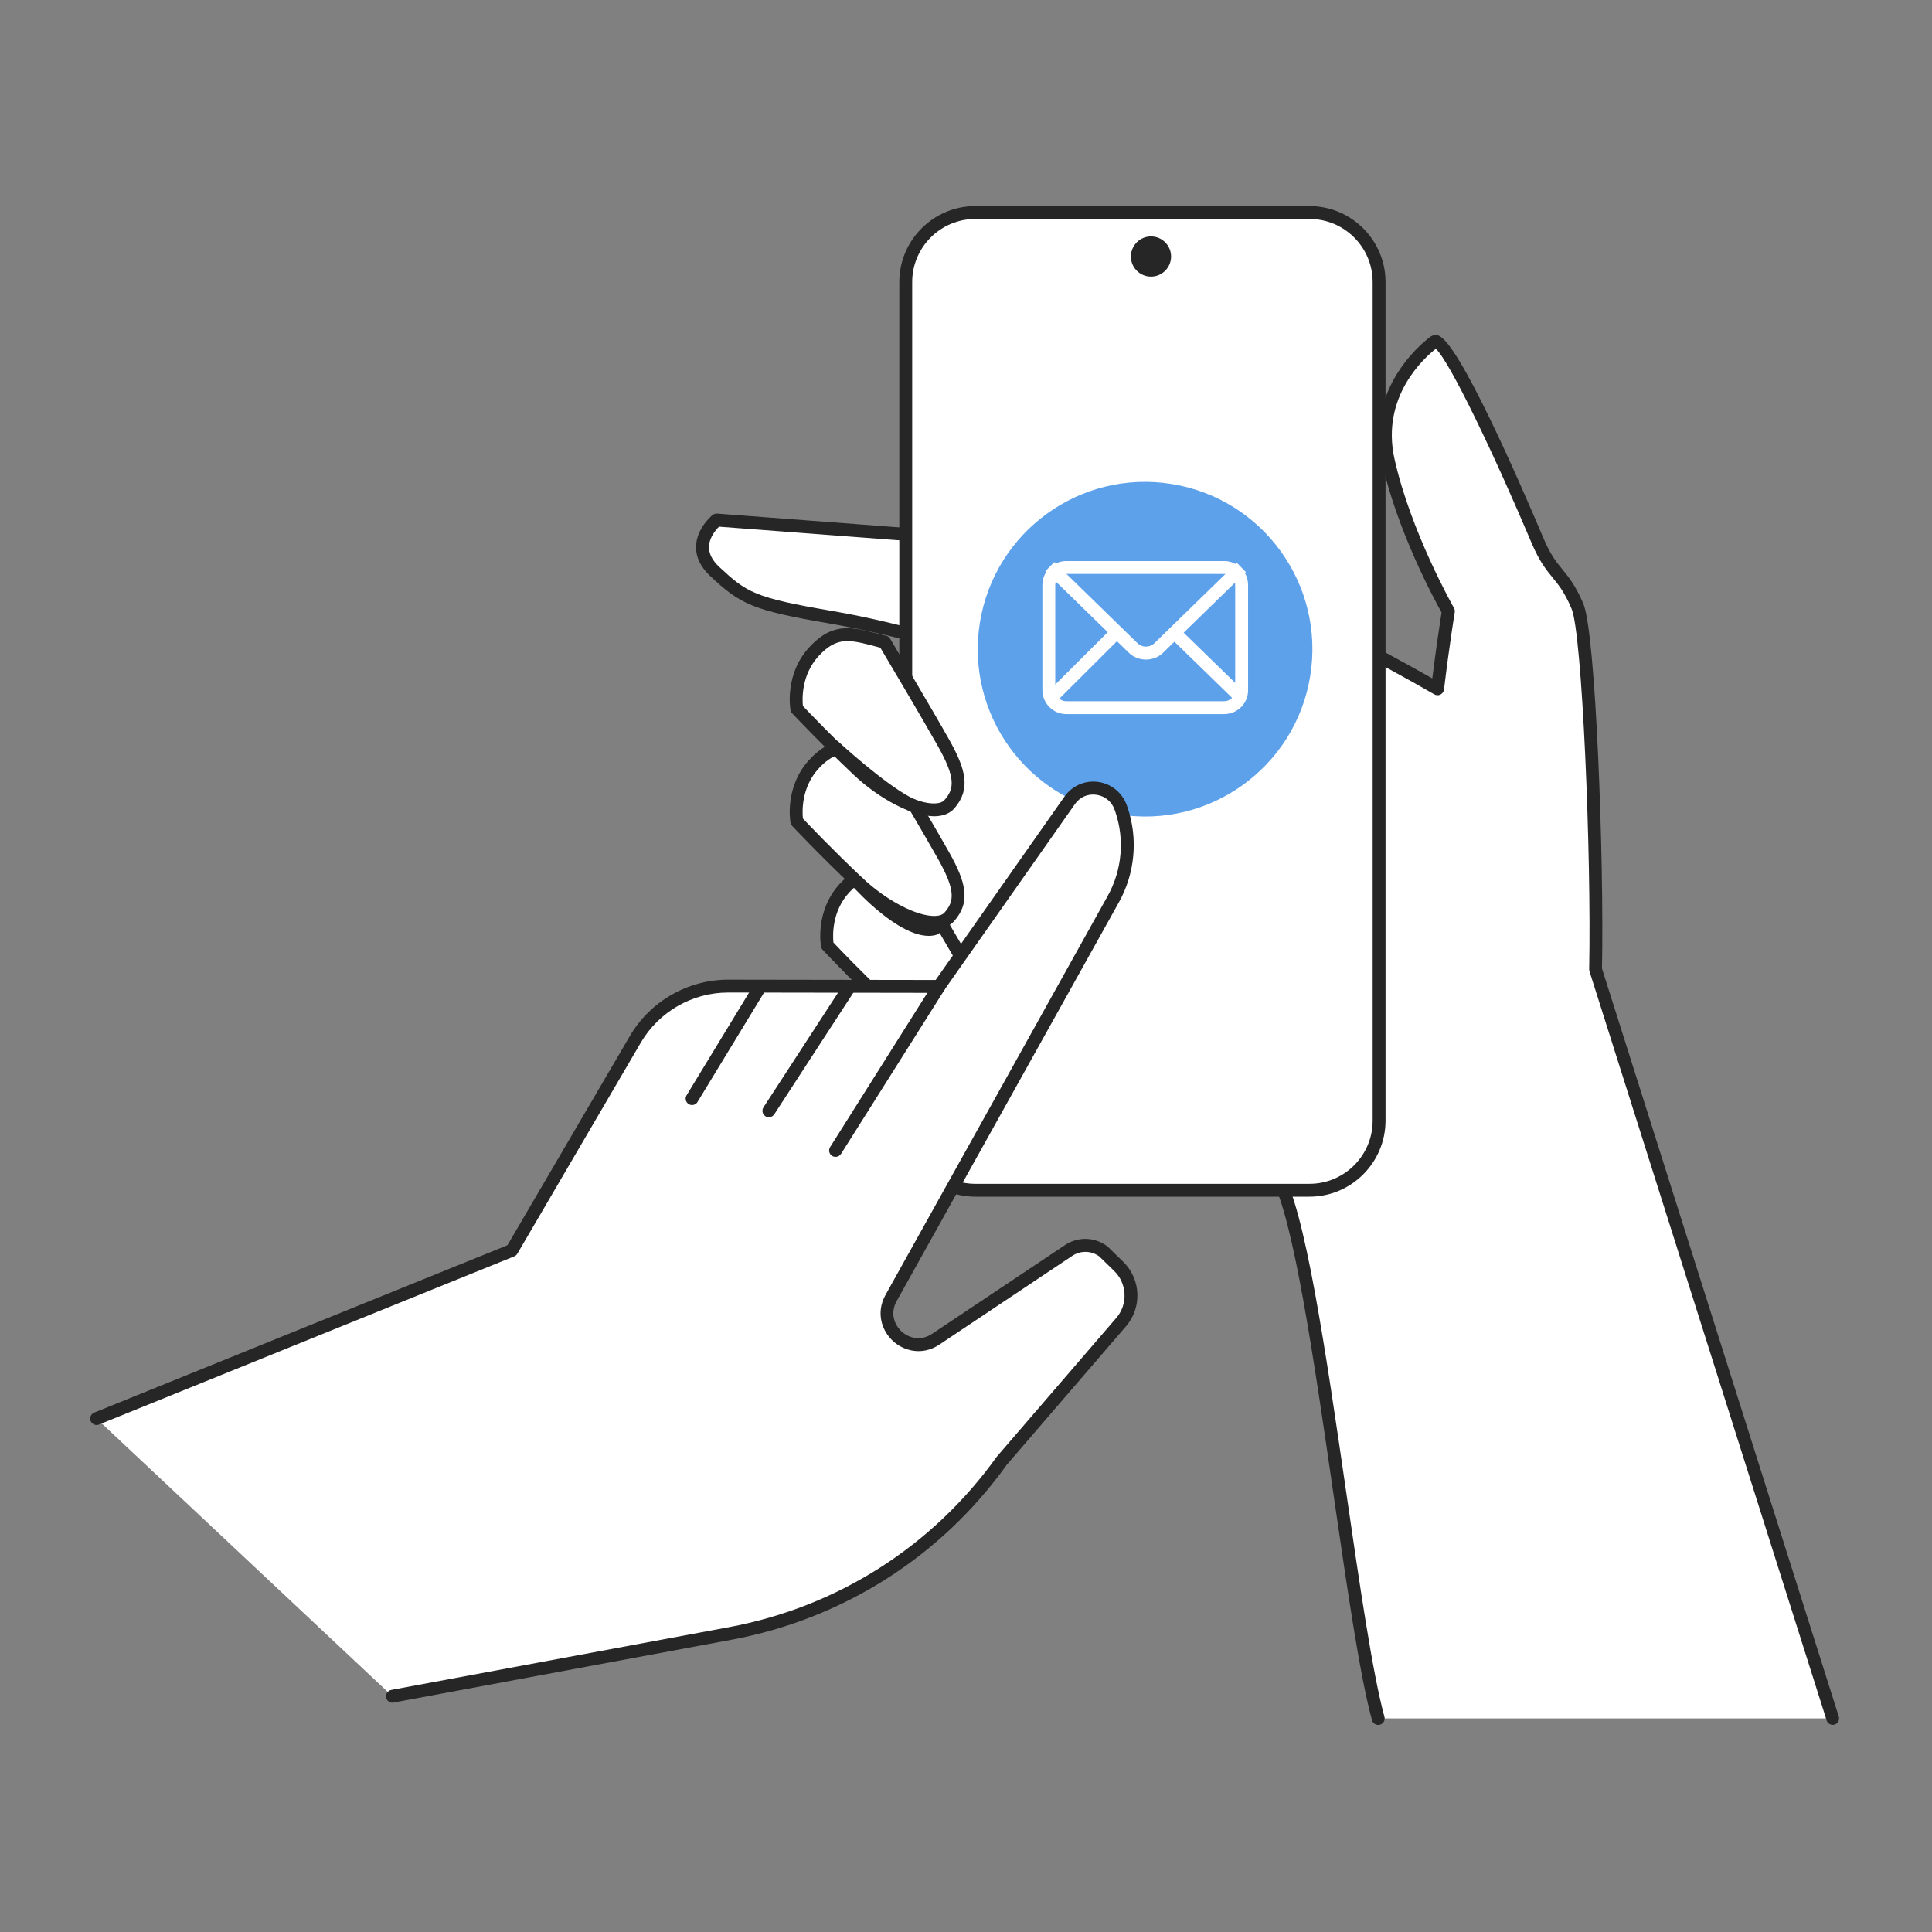 <svg width="160" height="160" viewBox="0 0 160 160" fill="none" xmlns="http://www.w3.org/2000/svg">
<rect x="0" y="0" width="160" height="160" fill="#808080" stroke="none"/>
<path d="M151.778 142.309L132.141 80.277C132.328 71.141 131.602 52.48 130.642 50.208C129.426 47.339 128.562 47.664 127.346 44.789C126.13 41.92 119.906 27.531 118.792 28.304C118.792 28.304 113.586 31.915 114.962 38.112C116.338 44.309 119.949 50.613 119.949 50.613C119.949 50.613 119.49 53.408 119.053 57.04C114.333 54.304 105.976 50.016 105.976 50.016C91.693 45.515 93.032 85.323 100.173 92.667C102.232 94.784 103.992 96.267 105.677 97.264C108.829 102.123 111.688 133.397 114.136 142.309H151.778Z" fill="white"/>
<path d="M151.778 142.843C151.554 142.843 151.341 142.699 151.272 142.469L131.634 80.437C131.618 80.384 131.608 80.325 131.608 80.267C131.8 70.693 131.021 52.469 130.152 50.416C129.576 49.051 129.09 48.459 128.584 47.84C128.05 47.184 127.496 46.507 126.856 45.003C123.784 37.733 120.066 29.936 118.909 28.885C118.013 29.584 114.333 32.816 115.485 38C116.829 44.043 120.376 50.288 120.413 50.352C120.472 50.459 120.498 50.581 120.477 50.704C120.472 50.731 120.013 53.531 119.586 57.104C119.565 57.28 119.453 57.435 119.293 57.52C119.133 57.6 118.941 57.595 118.786 57.504C114.301 54.901 106.413 50.843 105.773 50.512C102.914 49.627 100.573 50.629 98.808 53.488C96.264 57.611 95.069 65.381 95.608 74.272C96.114 82.651 98.056 89.728 100.557 92.299C102.616 94.416 104.333 95.851 105.949 96.811C106.018 96.853 106.082 96.912 106.125 96.981C108.056 99.963 109.794 111.941 111.48 123.525C112.605 131.264 113.666 138.576 114.653 142.176C114.733 142.459 114.562 142.752 114.28 142.832C113.997 142.912 113.704 142.741 113.624 142.459C112.616 138.8 111.554 131.456 110.424 123.68C108.856 112.869 107.08 100.635 105.293 97.664C103.624 96.656 101.869 95.184 99.789 93.045C97.122 90.304 95.064 82.96 94.541 74.341C93.986 65.243 95.245 57.237 97.896 52.933C99.928 49.637 102.776 48.459 106.13 49.515C106.157 49.525 106.189 49.536 106.216 49.547C106.296 49.589 113.853 53.472 118.616 56.181C118.952 53.483 119.288 51.344 119.384 50.72C118.792 49.664 115.704 43.963 114.434 38.235C113 31.76 118.424 27.915 118.477 27.877C118.658 27.755 118.877 27.717 119.096 27.781C120.776 28.267 125.762 39.701 127.832 44.592C128.408 45.957 128.893 46.544 129.4 47.168C129.938 47.824 130.488 48.501 131.128 50.005C132.146 52.411 132.85 71.061 132.669 80.208L152.28 142.155C152.37 142.437 152.21 142.736 151.933 142.821C151.885 142.837 151.832 142.843 151.778 142.843Z" fill="#262626"/>
<path d="M80.205 44.646L59.352 43.067C59.352 43.067 56.824 45.12 59.192 47.334C61.56 49.547 62.349 50.022 68.829 51.126C75.304 52.23 80.205 54.128 81.624 53.814C83.048 53.488 80.205 44.646 80.205 44.646Z" fill="white"/>
<path d="M81.25 54.373C80.306 54.373 78.797 53.984 76.69 53.435C74.514 52.869 71.81 52.171 68.738 51.643C62.274 50.539 61.314 50.037 58.829 47.717C58.013 46.955 57.618 46.117 57.645 45.227C57.698 43.733 58.957 42.693 59.01 42.651C59.117 42.565 59.25 42.523 59.389 42.533L80.242 44.112C80.461 44.128 80.642 44.272 80.712 44.48C81.304 46.315 83.165 52.421 82.333 53.872C82.157 54.176 81.917 54.288 81.741 54.325C81.597 54.357 81.437 54.373 81.25 54.373ZM59.544 43.616C59.277 43.883 58.738 44.512 58.717 45.275C58.701 45.845 58.984 46.405 59.56 46.944C61.832 49.061 62.461 49.499 68.92 50.597C72.04 51.131 74.765 51.84 76.962 52.405C78.989 52.933 80.754 53.387 81.437 53.301C81.778 52.56 80.898 48.613 79.81 45.152L59.544 43.616Z" fill="#262626"/>
<path d="M114.205 92.811C114.205 95.979 111.618 98.571 108.445 98.571H80.765C77.597 98.571 75.005 95.979 75.005 92.811V23.36C75.005 20.197 77.597 17.6 80.765 17.6H108.445C111.613 17.6 114.205 20.192 114.205 23.36V92.811Z" fill="white"/>
<path d="M108.45 99.104H80.77C77.304 99.104 74.477 96.283 74.477 92.811V23.355C74.477 19.888 77.298 17.067 80.77 17.067H108.45C111.917 17.067 114.744 19.888 114.744 23.355V92.811C114.738 96.283 111.917 99.104 108.45 99.104ZM80.77 18.134C77.89 18.134 75.544 20.475 75.544 23.355V92.811C75.544 95.691 77.885 98.038 80.77 98.038H108.45C111.33 98.038 113.677 95.696 113.677 92.811V23.355C113.677 20.475 111.336 18.134 108.45 18.134H80.77Z" fill="#262626"/>
<path d="M75.778 72.763C75.778 72.763 79.25 78.608 80.674 81.136C82.098 83.664 82.253 84.928 81.149 86.192C80.045 87.456 76.408 86.032 73.565 83.35C70.722 80.667 68.509 78.294 68.509 78.294C68.509 78.294 68.034 75.606 69.933 73.552C71.832 71.499 73.25 72.134 75.778 72.763Z" fill="white"/>
<path d="M79.89 87.19C78.098 87.19 75.378 85.792 73.202 83.734C70.381 81.067 68.146 78.678 68.125 78.656C68.056 78.582 68.008 78.486 67.992 78.384C67.97 78.262 67.496 75.414 69.549 73.19C71.485 71.094 73.058 71.504 75.24 72.07C75.453 72.128 75.677 72.182 75.912 72.246C76.05 72.278 76.168 72.368 76.242 72.491C76.28 72.55 79.736 78.368 81.144 80.875C82.477 83.243 82.968 84.928 81.554 86.544C81.213 86.934 80.69 87.158 80.05 87.19C79.997 87.19 79.944 87.19 79.89 87.19ZM69.021 78.054C69.512 78.576 71.501 80.662 73.933 82.96C75.949 84.864 78.504 86.203 79.997 86.123C80.349 86.107 80.6 86.011 80.749 85.84C81.56 84.918 81.682 84.016 80.21 81.398C78.952 79.163 76.04 74.251 75.432 73.227C75.272 73.184 75.117 73.147 74.962 73.104C72.872 72.56 71.826 72.288 70.322 73.915C68.882 75.483 68.962 77.494 69.021 78.054Z" fill="#262626"/>
<path d="M73.25 62.496C73.25 62.496 76.728 68.341 78.146 70.869C79.57 73.397 79.725 74.661 78.621 75.925C77.517 77.189 73.88 75.765 71.037 73.083C68.194 70.4 65.981 68.027 65.981 68.027C65.981 68.027 65.506 65.339 67.405 63.285C69.304 61.232 70.722 61.861 73.25 62.496Z" fill="white"/>
<path d="M77.362 76.923C75.57 76.923 72.85 75.525 70.674 73.467C67.853 70.8 65.618 68.411 65.597 68.389C65.528 68.315 65.48 68.219 65.464 68.117C65.442 67.995 64.968 65.147 67.021 62.923C68.957 60.827 70.53 61.237 72.712 61.803C72.925 61.861 73.149 61.915 73.384 61.979C73.522 62.011 73.64 62.101 73.714 62.224C73.752 62.283 77.208 68.101 78.616 70.608C79.949 72.976 80.44 74.661 79.026 76.277C78.685 76.667 78.162 76.891 77.522 76.923C77.469 76.923 77.416 76.923 77.362 76.923ZM66.493 67.787C66.984 68.309 68.978 70.395 71.405 72.693C73.421 74.597 75.965 75.915 77.469 75.856C77.821 75.84 78.072 75.744 78.221 75.573C79.032 74.651 79.154 73.749 77.682 71.131C76.424 68.896 73.517 63.984 72.904 62.96C72.744 62.917 72.589 62.88 72.434 62.837C70.344 62.293 69.298 62.021 67.794 63.648C66.354 65.211 66.434 67.227 66.493 67.787Z" fill="#262626"/>
<path d="M73.25 53.174C73.25 53.174 76.728 59.019 78.146 61.547C79.57 64.075 79.725 65.339 78.621 66.603C77.517 67.867 73.88 66.443 71.037 63.76C68.194 61.072 65.981 58.704 65.981 58.704C65.981 58.704 65.506 56.022 67.405 53.963C69.304 51.91 70.722 52.544 73.25 53.174Z" fill="white"/>
<path d="M77.362 67.6C75.57 67.6 72.85 66.203 70.674 64.144C67.853 61.478 65.618 59.088 65.597 59.067C65.528 58.992 65.48 58.896 65.464 58.795C65.442 58.672 64.968 55.824 67.021 53.6C68.957 51.504 70.536 51.915 72.717 52.48C72.93 52.539 73.154 52.592 73.389 52.651C73.528 52.683 73.645 52.774 73.72 52.896C73.757 52.955 77.213 58.774 78.621 61.28C79.949 63.648 80.445 65.334 79.032 66.95C78.69 67.339 78.168 67.563 77.528 67.595C77.469 67.6 77.416 67.6 77.362 67.6ZM66.493 58.464C66.984 58.987 68.978 61.072 71.405 63.371C73.421 65.275 75.97 66.619 77.469 66.534C77.821 66.518 78.072 66.422 78.221 66.251C79.032 65.328 79.154 64.427 77.682 61.808C76.424 59.574 73.517 54.662 72.904 53.638C72.744 53.595 72.589 53.558 72.44 53.515C70.349 52.971 69.298 52.699 67.8 54.326C66.354 55.894 66.434 57.91 66.493 58.464Z" fill="#262626"/>
<path d="M75.832 67.323C75.778 67.323 75.72 67.312 75.661 67.296C73.448 66.56 68.92 62.395 68.728 62.219C68.509 62.022 68.498 61.68 68.696 61.467C68.898 61.248 69.234 61.237 69.448 61.435C70.706 62.597 74.338 65.734 75.992 66.288C76.269 66.379 76.424 66.683 76.328 66.96C76.264 67.179 76.056 67.323 75.832 67.323Z" fill="#262626"/>
<path d="M76.914 77.504C74.392 77.504 71.048 73.883 70.642 73.435C70.445 73.216 70.461 72.88 70.68 72.683C70.898 72.486 71.234 72.502 71.432 72.72C72.925 74.374 75.826 76.832 77.266 76.39C77.544 76.299 77.848 76.459 77.933 76.742C78.018 77.024 77.864 77.323 77.581 77.408C77.373 77.472 77.149 77.504 76.914 77.504Z" fill="#262626"/>
<path d="M108.508 55.983C109.734 48.43 104.604 41.312 97.05 40.086C89.496 38.861 82.379 43.99 81.153 51.544C79.927 59.098 85.057 66.215 92.611 67.441C100.164 68.667 107.282 63.537 108.508 55.983Z" fill="#5EA1EB"/>
<path d="M96.984 21.243C96.984 22.16 96.237 22.907 95.32 22.907C94.402 22.907 93.656 22.16 93.656 21.243C93.656 20.326 94.402 19.579 95.32 19.579C96.237 19.579 96.984 20.326 96.984 21.243Z" fill="#262626"/>
<path d="M94.902 54.623C94.385 54.623 93.862 54.431 93.467 54.041L86.566 47.31L87.313 46.548L94.214 53.279C94.587 53.641 95.217 53.641 95.59 53.279L102.433 46.612L103.179 47.374L96.337 54.041C95.942 54.431 95.425 54.623 94.902 54.623Z" fill="white"/>
<path d="M97.389 51.778L96.645 52.542L102.453 58.197L103.197 57.433L97.389 51.778Z" fill="white"/>
<path d="M92.346 51.748L86.571 57.507L87.325 58.263L93.099 52.504L92.346 51.748Z" fill="white"/>
<path d="M101.377 59.14H88.31C87.217 59.14 86.326 58.249 86.326 57.156V48.446C86.326 47.353 87.217 46.462 88.31 46.462H101.377C102.47 46.462 103.361 47.353 103.361 48.446V57.161C103.366 58.249 102.475 59.14 101.377 59.14ZM88.31 47.524C87.803 47.524 87.393 47.934 87.393 48.441V57.156C87.393 57.662 87.803 58.073 88.31 58.073H101.377C101.883 58.073 102.294 57.662 102.294 57.156V48.446C102.294 47.94 101.883 47.529 101.377 47.529H88.31V47.524Z" fill="white"/>
<path d="M32.498 140.48L60.45 135.285C69.528 133.6 77.602 128.464 82.978 120.954L92.845 109.498C94.008 108.149 93.922 106.128 92.648 104.885L91.368 103.637C90.53 103.003 89.378 102.97 88.504 103.557L77.49 110.912C75.229 112.421 72.466 109.872 73.789 107.498L92.194 74.469C93.464 72.192 93.704 69.483 92.861 67.019L92.824 66.912C92.178 65.04 89.709 64.683 88.584 66.288C84.637 71.915 77.757 81.696 77.757 81.696L60.312 81.669C57.144 81.664 54.216 83.344 52.616 86.075L42.386 103.562L7.997 117.482L32.498 140.48Z" fill="white"/>
<path d="M32.498 141.013C32.248 141.013 32.024 140.832 31.976 140.576C31.922 140.288 32.114 140.011 32.402 139.952L60.354 134.757C69.346 133.088 77.224 128.075 82.546 120.64L92.445 109.147C93.421 108.016 93.346 106.309 92.28 105.264L91.026 104.043C90.37 103.568 89.485 103.547 88.808 104L77.794 111.355C76.381 112.299 74.84 111.883 73.944 111.051C73.042 110.219 72.509 108.72 73.336 107.237L91.73 74.208C92.925 72.064 93.154 69.509 92.354 67.189L92.317 67.083C92.082 66.395 91.512 65.92 90.797 65.819C90.093 65.717 89.426 66.011 89.021 66.592C85.074 72.219 78.194 82 78.194 82C78.093 82.144 77.933 82.224 77.757 82.224L60.312 82.197C60.306 82.197 60.301 82.197 60.296 82.197C57.336 82.197 54.573 83.781 53.074 86.336L42.845 103.824C42.786 103.925 42.696 104.005 42.584 104.048L8.2 117.973C7.928 118.085 7.613 117.952 7.506 117.68C7.394 117.408 7.528 117.099 7.8 116.987L42.024 103.125L52.162 85.797C53.848 82.917 56.968 81.131 60.301 81.131C60.306 81.131 60.312 81.131 60.317 81.131L77.485 81.157C78.541 79.659 84.562 71.093 88.152 65.973C88.786 65.067 89.858 64.603 90.952 64.757C92.056 64.912 92.968 65.669 93.33 66.731L93.368 66.837C94.264 69.44 94.002 72.315 92.664 74.72L74.258 107.749C73.677 108.795 74.109 109.755 74.658 110.261C75.208 110.768 76.2 111.125 77.197 110.459L88.21 103.104C89.272 102.395 90.669 102.437 91.688 103.205C91.704 103.221 91.725 103.232 91.741 103.248L93.021 104.496C94.493 105.936 94.594 108.283 93.25 109.84L83.384 121.296C77.928 128.917 69.81 134.085 60.546 135.803L32.594 140.997C32.562 141.013 32.53 141.013 32.498 141.013Z" fill="#262626"/>
<path d="M69.197 95.808C69.101 95.808 69 95.781 68.914 95.728C68.664 95.573 68.589 95.243 68.749 94.992L77.314 81.408C77.469 81.157 77.8 81.082 78.05 81.243C78.301 81.397 78.376 81.728 78.216 81.978L69.65 95.562C69.544 95.722 69.373 95.808 69.197 95.808Z" fill="#262626"/>
<path d="M63.672 92.523C63.57 92.523 63.469 92.496 63.384 92.437C63.138 92.277 63.069 91.947 63.229 91.701L69.864 81.499C70.024 81.253 70.354 81.184 70.6 81.344C70.845 81.504 70.914 81.835 70.754 82.08L64.12 92.283C64.018 92.437 63.848 92.523 63.672 92.523Z" fill="#262626"/>
<path d="M57.314 91.515C57.218 91.515 57.122 91.488 57.037 91.435C56.786 91.28 56.706 90.955 56.861 90.704L62.397 81.606C62.552 81.355 62.877 81.275 63.128 81.424C63.378 81.579 63.458 81.904 63.304 82.155L57.768 91.254C57.672 91.424 57.496 91.515 57.314 91.515Z" fill="#262626"/>
</svg>

